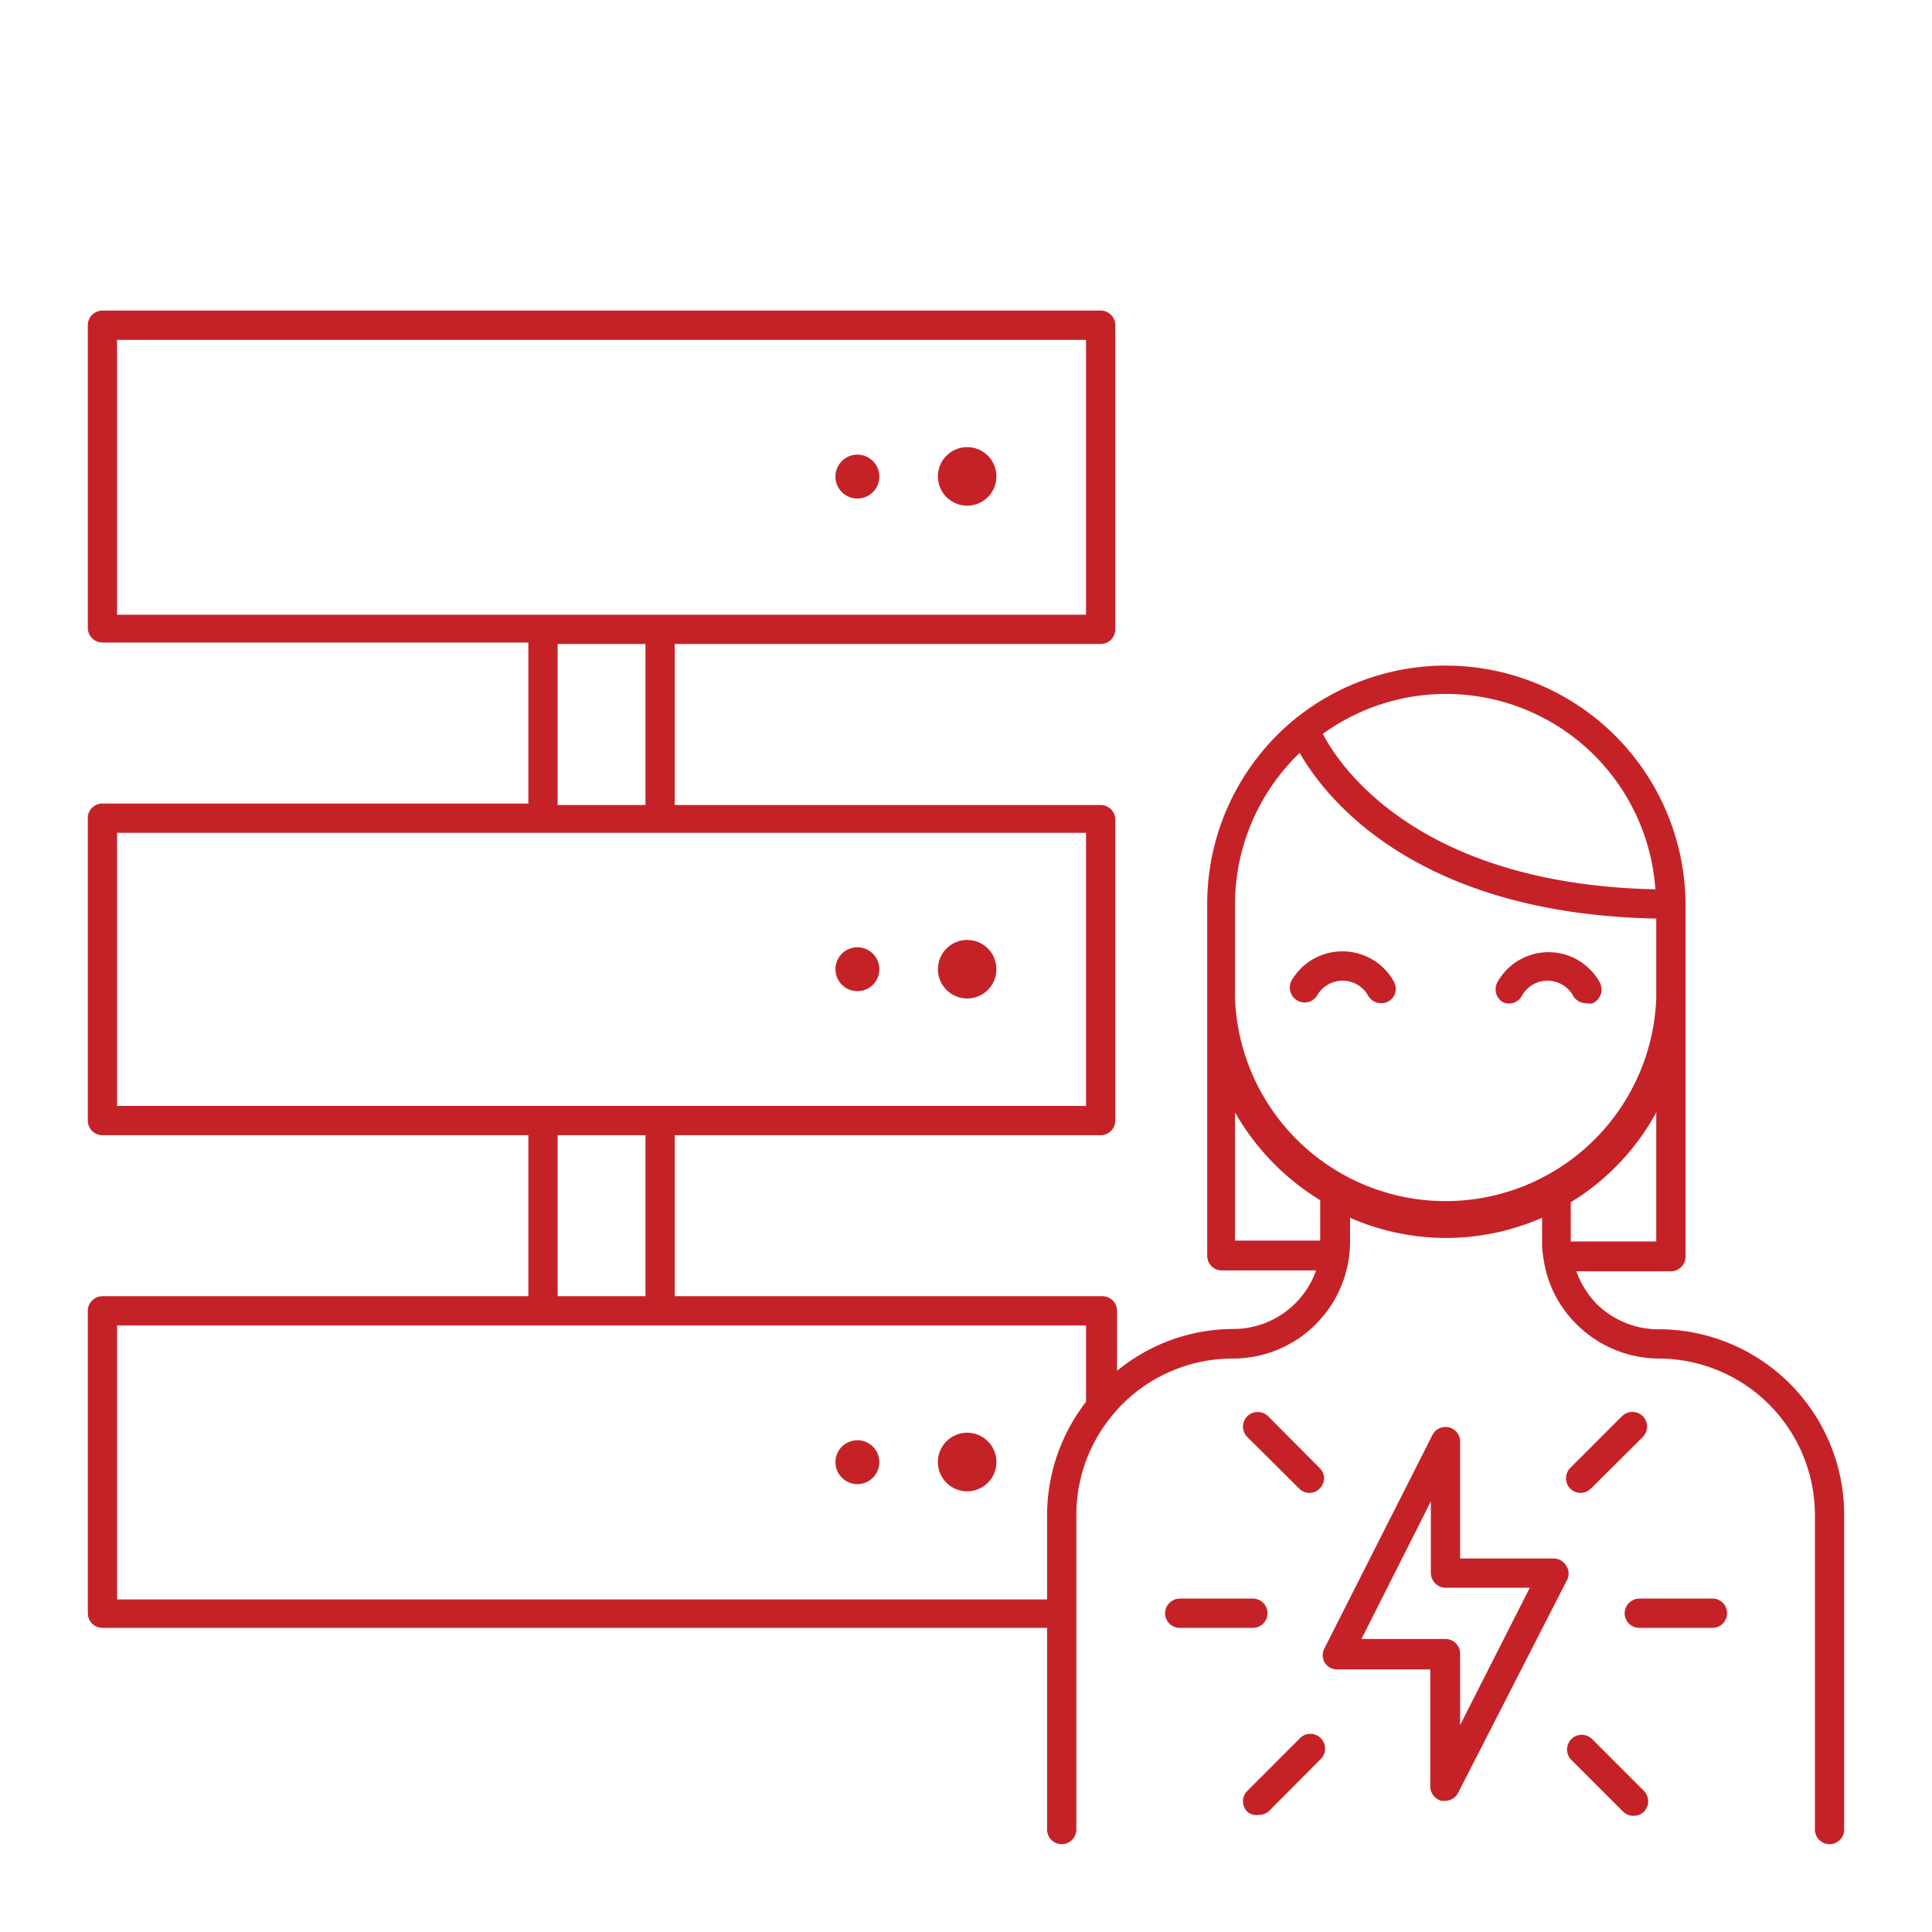 <svg version="1.2" xmlns="http://www.w3.org/2000/svg" xmlns:xlink="http://www.w3.org/1999/xlink" overflow="visible" preserveAspectRatio="none" viewBox="0 0 66 66" id="Layer_1_1569955503512" width="100" height="100"><g transform="translate(1, 1)"><path style="fill:#c52228" d="M31.33,14.57a1,1,0,1,0,1.42,0A1,1,0,0,0,31.33,14.57Z" vector-effect="non-scaling-stroke"/><path style="fill:#c52228" d="M27.76,14.75a.75.75,0,1,0,1.06,0A.75.75,0,0,0,27.76,14.75Z" vector-effect="non-scaling-stroke"/><circle style="fill:#c52228" r="1" cy="32.11" cx="32.04" vector-effect="non-scaling-stroke"/><circle style="fill:#c52228" r="0.75" cy="32.11" cx="28.29" vector-effect="non-scaling-stroke"/><path style="fill:#c52228" d="M31.33,48.24a1,1,0,0,0,0,1.41,1,1,0,0,0,1.42,0,1,1,0,0,0,0-1.41A1,1,0,0,0,31.33,48.24Z" vector-effect="non-scaling-stroke"/><circle style="fill:#c52228" r="0.75" cy="48.95" cx="28.29" vector-effect="non-scaling-stroke"/><path style="fill:#c52228" d="M55.66,44.41a3,3,0,0,1-2.12-.87,3.14,3.14,0,0,1-.69-1.11h3.23a.5.5,0,0,0,.5-.5v-12a8.19,8.19,0,0,0-13.34-6.37l0,0a8.16,8.16,0,0,0-3,6.34v12a.5.5,0,0,0,.5.5h3.22a3,3,0,0,1-2.8,2,6.27,6.27,0,0,0-4,1.43V43.78a.5.5,0,0,0-.5-.5H22.05v-5.5H36.6a.5.5,0,0,0,.5-.5V27a.5.5,0,0,0-.5-.5H22.05V21H36.6a.5.5,0,0,0,.5-.5V10.11a.5.5,0,0,0-.5-.5H2.5a.5.5,0,0,0-.5.5V20.45a.5.5,0,0,0,.5.5H17.05v5.5H2.5A.5.5,0,0,0,2,27V37.28a.5.5,0,0,0,.5.5H17.05v5.5H2.5a.5.5,0,0,0-.5.5V54.11a.5.5,0,0,0,.5.5H34.77V61.5a.5.5,0,0,0,1,0V50.75A5.31,5.31,0,0,1,37,47.35c.11-.13.22-.26.34-.38a5.34,5.34,0,0,1,3.78-1.56,4,4,0,0,0,4-4V40.6a8.14,8.14,0,0,0,6.56,0v.82a2.72,2.72,0,0,0,.05.58,3.89,3.89,0,0,0,1.13,2.24,4,4,0,0,0,2.82,1.17A5.35,5.35,0,0,1,61,50.75V61.5a.5.5,0,0,0,1,0V50.75A6.34,6.34,0,0,0,55.66,44.41ZM3,10.61H36.1V20H3ZM18.05,21h3v5.5h-3ZM3,27.45H36.1v9.33H3ZM18.05,37.78h3v5.5h-3Zm16.72,13v2.86H3V44.28H36.1v2.61A6.33,6.33,0,0,0,34.77,50.75ZM55.55,29.38c-8-.17-10.74-4.11-11.36-5.31a7.17,7.17,0,0,1,11.36,5.31Zm-11.45,12H41.19V37a8.35,8.35,0,0,0,2.91,3ZM41.19,33.1V29.9a7.18,7.18,0,0,1,2.21-5.18c.9,1.58,4,5.5,12.18,5.66V33.1a7.2,7.2,0,0,1-14.39,0ZM55.58,37v4.41H52.66V40.07A8.14,8.14,0,0,0,55.58,37Z" vector-effect="non-scaling-stroke"/><path style="fill:#c52228" d="M52.5,52.48a.5.5,0,0,0-.43-.24H48.88v-4a.5.5,0,0,0-.94-.23l-3.69,7.29a.5.5,0,0,0,0,.49.5.5,0,0,0,.43.24h3.18v4a.51.51,0,0,0,.39.49h.11a.5.5,0,0,0,.45-.27L52.52,53A.48.48,0,0,0,52.5,52.48Zm-3.62,5.45V55.49a.5.5,0,0,0-.5-.5H45.51l2.37-4.7v2.45a.51.51,0,0,0,.5.5h2.88Z" vector-effect="non-scaling-stroke"/><path style="fill:#c52228" d="M57.46,53.61H55a.51.51,0,0,0-.5.5.5.5,0,0,0,.5.5h2.5a.5.5,0,0,0,.5-.5A.5.5,0,0,0,57.46,53.61Z" vector-effect="non-scaling-stroke"/><path style="fill:#c52228" d="M42.3,54.11a.5.5,0,0,0-.5-.5H39.3a.51.51,0,0,0-.5.5.5.5,0,0,0,.5.5h2.5A.5.5,0,0,0,42.3,54.11Z" vector-effect="non-scaling-stroke"/><path style="fill:#c52228" d="M53.39,58.41a.5.5,0,0,0-.71.71l1.77,1.77a.49.49,0,0,0,.35.14.5.5,0,0,0,.36-.14.51.51,0,0,0,0-.71Z" vector-effect="non-scaling-stroke"/><path style="fill:#c52228" d="M43.73,50a.47.47,0,0,0,.35-.15.48.48,0,0,0,0-.7l-1.76-1.77a.51.51,0,0,0-.71,0,.5.5,0,0,0,0,.71l1.77,1.76A.49.49,0,0,0,43.73,50Z" vector-effect="non-scaling-stroke"/><path style="fill:#c52228" d="M53,50a.5.5,0,0,0,.35-.15l1.77-1.76a.5.5,0,0,0-.71-.71l-1.77,1.77a.5.5,0,0,0,0,.7A.51.51,0,0,0,53,50Z" vector-effect="non-scaling-stroke"/><path style="fill:#c52228" d="M43.38,58.41l-1.77,1.77a.5.5,0,0,0,0,.71A.47.47,0,0,0,42,61a.5.5,0,0,0,.36-.14l1.76-1.77a.5.5,0,0,0,0-.71A.5.5,0,0,0,43.38,58.41Z" vector-effect="non-scaling-stroke"/><path style="fill:#c52228" d="M44.87,31.5a2,2,0,0,0-1.75,1,.51.51,0,0,0,.2.68A.5.5,0,0,0,44,33a1,1,0,0,1,1.73,0,.51.51,0,0,0,.45.27.49.49,0,0,0,.44-.73A2,2,0,0,0,44.87,31.5Z" vector-effect="non-scaling-stroke"/><path style="fill:#c52228" d="M53.65,32.56a2,2,0,0,0-3.5,0,.51.51,0,0,0,.2.68A.5.5,0,0,0,51,33a1,1,0,0,1,1.73,0,.51.51,0,0,0,.45.27.48.48,0,0,0,.23,0A.51.51,0,0,0,53.65,32.56Z" vector-effect="non-scaling-stroke"/></g></svg>